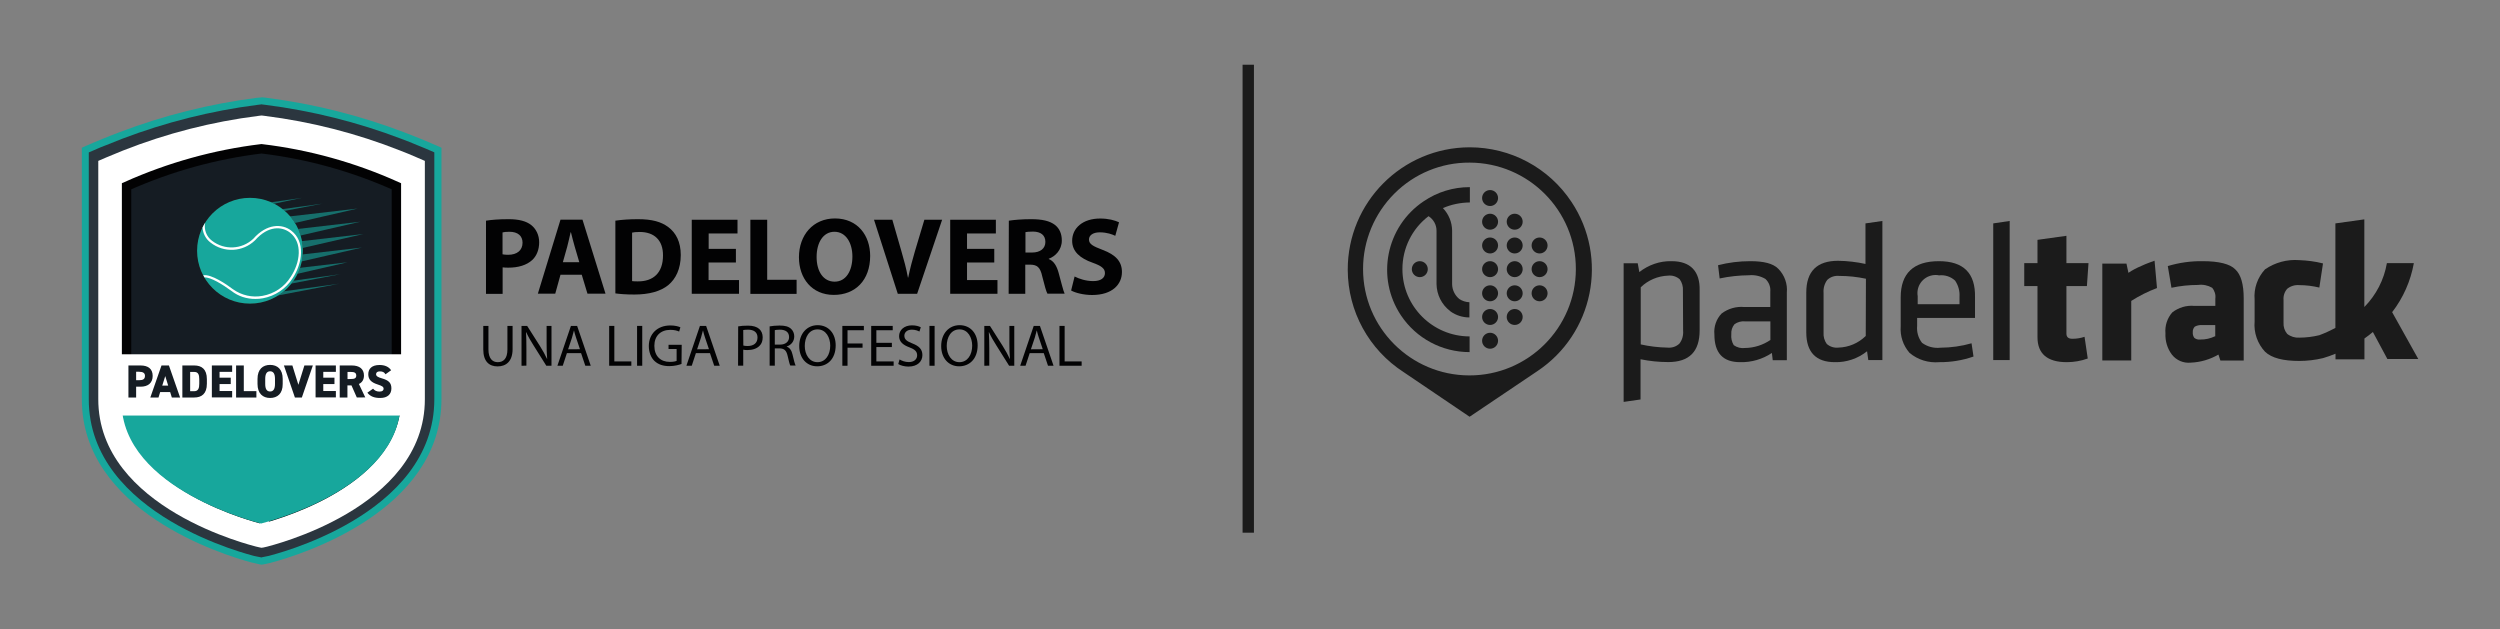 <?xml version="1.0" encoding="utf-8"?>
<!-- Generator: Adobe Illustrator 23.0.1, SVG Export Plug-In . SVG Version: 6.00 Build 0)  -->
<svg version="1.1" id="Capa_1" xmlns="http://www.w3.org/2000/svg" xmlns:xlink="http://www.w3.org/1999/xlink" x="0px" y="0px"
	 viewBox="0 0 266.1 67" style="enable-background:new 0 0 266.1 67;" xml:space="preserve">
<rect x="0" y="0" width="266.1" height="67" fill="#808080" stroke="none"/>
<style type="text/css">
	.st0{fill-rule:evenodd;clip-rule:evenodd;fill:#1B1B1B;}
	.st1{fill:#1B1B1B;}
	.st2{enable-background:new    ;}
	.st3{fill:#020203;}
	.st4{fill:#17A79C;}
	.st5{fill:#2B363F;}
	.st6{fill:#FFFFFF;}
	.st7{fill:#151C23;stroke:#020203;stroke-miterlimit:10;}
	.st8{opacity:0.6;}
	.st9{fill:#301B11;}
	.st10{fill:#151C23;}
</style>
<g>
	<g id="Group_3" transform="translate(204.744 33.839)">
		<g id="Group_1" transform="translate(32.656 8.52)">
			<path id="Path_1" class="st0" d="M-59.48-14.56c-1.24-0.03-2.45,0.39-3.43,1.16l-0.17-0.94h-1.5V0.42l1.8-0.26v-4.28
				c0.97,0.2,1.96,0.3,2.95,0.3c2.23,0,3.34-1.11,3.34-3.38v-4.24C-56.44-13.49-57.47-14.56-59.48-14.56z M-58.25-7.16
				c0.04,0.49-0.09,0.98-0.39,1.37c-0.34,0.33-0.81,0.48-1.29,0.43c-0.95-0.02-1.9-0.13-2.83-0.34v-6.08
				c0.78-0.76,1.82-1.2,2.91-1.24c0.45-0.05,0.9,0.09,1.24,0.39c0.25,0.35,0.37,0.77,0.34,1.2L-58.25-7.16z"/>
			<path id="Path_2" class="st0" d="M-38.81-14.26c-0.97-0.21-1.96-0.33-2.95-0.34c-2.23,0-3.38,1.11-3.38,3.38v4.24
				c0,2.1,1.03,3.17,3.04,3.17c1.24,0.03,2.45-0.38,3.43-1.16l0.13,0.94h1.5v-14.81l-1.8,0.26v4.32L-38.81-14.26L-38.81-14.26z
				 M-38.81-6.6c-0.78,0.77-1.82,1.21-2.91,1.24c-0.45,0.05-0.9-0.09-1.24-0.39c-0.25-0.35-0.37-0.77-0.34-1.2v-4.24
				c-0.04-0.49,0.1-0.98,0.39-1.37c0.34-0.33,0.81-0.48,1.29-0.43c0.95,0,1.9,0.1,2.83,0.3L-38.81-6.6L-38.81-6.6z"/>
			<path id="Path_3" class="st0" d="M-51.1-14.56c-1.16,0-2.31,0.14-3.43,0.43l0.17,1.41c1.03-0.22,2.07-0.33,3.12-0.34
				c0.61-0.06,1.22,0.08,1.75,0.39c0.38,0.35,0.57,0.86,0.52,1.37v1.62h-2.78c-0.85-0.08-1.71,0.17-2.4,0.69
				c-0.57,0.59-0.85,1.41-0.77,2.23c0,1.97,0.9,2.95,2.74,2.95c1.2,0.03,2.38-0.31,3.38-0.98l0.09,0.77h1.5v-7.19
				c0.09-0.93-0.24-1.86-0.9-2.53C-48.66-14.31-49.64-14.56-51.1-14.56z M-48.96-6.17c-0.8,0.54-1.73,0.84-2.7,0.85
				c-0.42,0.06-0.85-0.05-1.2-0.3c-0.21-0.35-0.3-0.75-0.26-1.16c-0.03-0.39,0.09-0.77,0.34-1.07c0.34-0.24,0.75-0.35,1.16-0.3h2.66
				L-48.96-6.17z"/>
			<path id="Path_4" class="st0" d="M-9.48-14.05c-0.48,0.2-0.94,0.44-1.37,0.73l-0.21-0.98h-2.57v10.31h3.08v-6.34
				c0.86-0.55,1.78-1.01,2.74-1.37l-0.26-2.91C-8.42-14.48-8.93-14.31-9.48-14.05z"/>
			<path id="Path_5" class="st0" d="M-31.02-14.56c-2.7,0-4.07,1.29-4.07,3.85v3.08c-0.08,1.03,0.26,2.05,0.94,2.83
				c0.88,0.74,2.02,1.09,3.17,0.99c1.24,0.01,2.47-0.19,3.64-0.6l-0.21-1.41c-1.07,0.31-2.18,0.46-3.3,0.47
				c-0.7,0.08-1.4-0.1-1.97-0.52c-0.4-0.51-0.58-1.16-0.52-1.8v-0.85h6.16v-2.19C-27.12-13.28-28.4-14.56-31.02-14.56z M-28.83-9.98
				h-4.45v-0.85c-0.18-1.05,0.52-2.05,1.58-2.23c0.23-0.04,0.46-0.04,0.69,0.01c0.62-0.07,1.25,0.13,1.71,0.56
				c0.34,0.5,0.51,1.1,0.47,1.71L-28.83-9.98L-28.83-9.98z"/>
			<path id="Path_6" class="st0" d="M-2.94-14.56c-1.26-0.02-2.52,0.16-3.72,0.52l0.39,2.31c0.93-0.2,1.88-0.3,2.83-0.3
				c0.52-0.07,1.05,0.04,1.5,0.3c0.27,0.32,0.4,0.74,0.34,1.16v0.77h-2.23c-0.84-0.08-1.68,0.17-2.35,0.69
				c-0.54,0.61-0.8,1.42-0.73,2.23c-0.04,0.81,0.2,1.62,0.69,2.27c0.48,0.61,1.24,0.93,2.01,0.85C-3.18-3.8-2.16-4.1-1.27-4.62
				l0.21,0.64h2.48v-6.63c0-1.5-0.3-2.53-0.9-3.08C-0.03-14.26-1.22-14.56-2.94-14.56z M-1.65-6.56c-0.48,0.23-1.01,0.35-1.54,0.34
				c-0.23,0.03-0.46-0.03-0.64-0.17c-0.13-0.17-0.19-0.39-0.17-0.6c-0.02-0.22,0.06-0.44,0.21-0.6c0.22-0.12,0.47-0.18,0.73-0.17
				h1.45v1.2H-1.65L-1.65-6.56z"/>
			<path id="Path_7" class="st0" d="M-15.27-11.91l0.17-2.44h-2.35v-2.91l-3.08,0.43v2.48h-1.41v2.44h1.41v5.44
				c0,1.75,1.03,2.66,3.12,2.66c0.76,0,1.51-0.13,2.23-0.39l-0.34-2.31c-0.41,0.14-0.85,0.21-1.29,0.21c-0.43,0-0.64-0.17-0.64-0.56
				v-5.05L-15.27-11.91L-15.27-11.91z"/>
			<path id="Path_8" class="st0" d="M-25.24-4.03h1.75v-14.81l-1.75,0.26V-4.03z"/>
			<path id="Path_9" class="st0" d="M17.22-9.13c1.18-1.53,1.97-3.32,2.31-5.22h-2.87c-0.3,1.76-1.14,3.39-2.4,4.67v-9.33
				l-3.08,0.43v11.13c-0.55,0.29-1.12,0.55-1.71,0.77l0,0c-0.7,0.17-1.42,0.26-2.14,0.26C6.88-6.39,6.42-6.53,6.05-6.82
				c-0.28-0.33-0.42-0.76-0.39-1.2v-2.4c-0.04-0.44,0.1-0.87,0.39-1.2c0.36-0.29,0.82-0.43,1.28-0.39c0.72,0,1.44,0.09,2.14,0.26
				l0.39-2.57c-0.82-0.21-1.68-0.32-2.53-0.35c-1.29-0.1-2.58,0.25-3.64,0.98c-0.8,0.87-1.21,2.03-1.11,3.21v2.35
				c-0.1,1.18,0.31,2.35,1.11,3.21c0.73,0.69,1.97,0.98,3.64,0.98c0.85,0,1.7-0.1,2.53-0.3l0,0c0.45-0.13,0.9-0.29,1.33-0.47v0.6
				h3.08v-2.22c0.3-0.21,0.64-0.47,0.9-0.69l1.54,2.87H20L17.22-9.13z"/>
		</g>
		<g id="Group_2">
			<path id="Path_10" class="st1" d="M-48.32-13.92c-1.74,0-3.44,0.52-4.88,1.5l0,0c-4.02,2.69-5.11,8.13-2.42,12.16
				c1.63,2.44,4.37,3.9,7.3,3.9V1.97c-3.94-0.01-7.14-3.2-7.15-7.15c-0.01-2.22,1.02-4.31,2.78-5.65c0.53,0.34,0.85,0.92,0.85,1.54
				v5.69c0.02,1.13,0.55,2.19,1.45,2.87l0.04,0.04c0.59,0.42,1.29,0.64,2.01,0.64v-1.62c-0.38-0.01-0.75-0.13-1.07-0.34l0,0
				c-0.48-0.39-0.76-0.97-0.77-1.58v-5.7c-0.01-0.9-0.36-1.75-0.98-2.4c0.9-0.39,1.88-0.59,2.87-0.6v-1.62L-48.32-13.92
				L-48.32-13.92z"/>
			<ellipse id="Ellipse_1" class="st1" cx="-46.14" cy="-12.76" rx="0.85" ry="0.85"/>
			<ellipse id="Ellipse_2" class="st1" cx="-46.14" cy="-10.24" rx="0.85" ry="0.85"/>
			<ellipse id="Ellipse_3" class="st1" cx="-46.14" cy="-7.71" rx="0.85" ry="0.85"/>
			<ellipse id="Ellipse_4" class="st1" cx="-46.14" cy="-5.19" rx="0.85" ry="0.85"/>
			<ellipse id="Ellipse_5" class="st1" cx="-53.62" cy="-5.19" rx="0.85" ry="0.85"/>
			<ellipse id="Ellipse_6" class="st1" cx="-46.14" cy="-2.62" rx="0.85" ry="0.85"/>
			<ellipse id="Ellipse_7" class="st1" cx="-46.14" cy="-0.1" rx="0.85" ry="0.85"/>
			<ellipse id="Ellipse_8" class="st1" cx="-43.52" cy="-10.24" rx="0.85" ry="0.85"/>
			<ellipse id="Ellipse_9" class="st1" cx="-43.52" cy="-7.71" rx="0.85" ry="0.85"/>
			<ellipse id="Ellipse_10" class="st1" cx="-43.52" cy="-5.19" rx="0.85" ry="0.85"/>
			<ellipse id="Ellipse_11" class="st1" cx="-43.52" cy="-2.62" rx="0.85" ry="0.85"/>
			<ellipse id="Ellipse_12" class="st1" cx="-40.87" cy="-7.71" rx="0.85" ry="0.85"/>
			<ellipse id="Ellipse_13" class="st1" cx="-40.87" cy="-5.19" rx="0.85" ry="0.85"/>
			<ellipse id="Ellipse_14" class="st1" cx="-40.87" cy="-2.62" rx="0.85" ry="0.85"/>
			<ellipse id="Ellipse_15" class="st1" cx="-43.52" cy="-0.1" rx="0.85" ry="0.85"/>
			<ellipse id="Ellipse_16" class="st1" cx="-46.14" cy="2.43" rx="0.85" ry="0.85"/>
			<path id="Path_11" class="st1" d="M-48.32-18.16c-7.18,0.02-12.99,5.85-12.97,13.04c0.01,4.41,2.25,8.5,5.95,10.89l7.02,4.75
				l7.19-4.84c5.99-3.97,7.63-12.04,3.66-18.02C-39.88-15.98-43.95-18.16-48.32-18.16z M-48.32-16.53
				c6.26,0.01,11.32,5.09,11.31,11.34C-37.02,1.07-42.1,6.13-48.35,6.12S-59.67,1.04-59.66-5.22c0-3.01,1.21-5.89,3.34-8.02
				C-54.2-15.36-51.32-16.55-48.32-16.53z"/>
		</g>
	</g>
	<rect id="Rectangle_1" x="132.26" y="6.89" class="st1" width="1.21" height="49.81"/>
	<g class="st2">
		<path class="st3" d="M51.73,23.49c0.55-0.09,1.32-0.16,2.41-0.16c1.1,0,1.88,0.21,2.41,0.63c0.5,0.4,0.84,1.05,0.84,1.83
			c0,0.77-0.26,1.43-0.72,1.87c-0.61,0.57-1.51,0.83-2.56,0.83c-0.23,0-0.44-0.01-0.61-0.03v2.82h-1.77L51.73,23.49L51.73,23.49z
			 M53.5,27.07c0.15,0.03,0.34,0.05,0.59,0.05c0.95,0,1.53-0.48,1.53-1.29c0-0.72-0.5-1.16-1.39-1.16c-0.36,0-0.61,0.03-0.74,0.07
			V27.07z"/>
		<path class="st3" d="M59.66,29.24l-0.56,2.02h-1.85l2.41-7.88h2.34l2.45,7.88h-1.92l-0.61-2.02H59.66z M61.66,27.91l-0.49-1.67
			c-0.14-0.47-0.28-1.05-0.4-1.52h-0.03c-0.12,0.47-0.23,1.06-0.36,1.52l-0.47,1.67H61.66z"/>
		<path class="st3" d="M65.49,23.49c0.65-0.1,1.51-0.16,2.41-0.16c1.5,0,2.47,0.27,3.23,0.84c0.82,0.61,1.33,1.58,1.33,2.97
			c0,1.51-0.55,2.55-1.31,3.19c-0.83,0.69-2.09,1.02-3.63,1.02c-0.93,0-1.58-0.06-2.02-0.12V23.49z M67.28,29.92
			c0.15,0.03,0.4,0.03,0.62,0.03c1.61,0.01,2.67-0.88,2.67-2.76c0.01-1.64-0.95-2.5-2.48-2.5c-0.4,0-0.65,0.03-0.81,0.07V29.92z"/>
		<path class="st3" d="M78.32,27.94h-2.9v1.87h3.24v1.46h-5.03v-7.88h4.87v1.46h-3.07v1.64h2.9V27.94z"/>
		<path class="st3" d="M79.87,23.39h1.79v6.39h3.13v1.5h-4.92L79.87,23.39L79.87,23.39z"/>
		<path class="st3" d="M92.62,27.24c0,2.58-1.57,4.15-3.87,4.15c-2.34,0-3.71-1.77-3.71-4.01c0-2.36,1.51-4.13,3.84-4.13
			C91.3,23.26,92.62,25.07,92.62,27.24z M86.92,27.35c0,1.55,0.72,2.63,1.92,2.63c1.21,0,1.89-1.15,1.89-2.68
			c0-1.42-0.68-2.63-1.91-2.63C87.62,24.67,86.92,25.82,86.92,27.35z"/>
		<path class="st3" d="M95.56,31.27l-2.53-7.88h1.95l0.96,3.33c0.27,0.93,0.52,1.83,0.7,2.82h0.03c0.2-0.95,0.44-1.88,0.71-2.78
			l1.01-3.37h1.89l-2.66,7.88H95.56z"/>
		<path class="st3" d="M105.83,27.94h-2.9v1.87h3.24v1.46h-5.03v-7.88H106v1.46h-3.07v1.64h2.9L105.83,27.94L105.83,27.94z"/>
		<path class="st3" d="M107.38,23.49c0.57-0.09,1.43-0.16,2.37-0.16c1.17,0,1.99,0.18,2.55,0.62c0.47,0.37,0.72,0.93,0.72,1.65
			c0,1.01-0.71,1.7-1.39,1.94v0.03c0.55,0.22,0.85,0.75,1.05,1.47c0.25,0.89,0.49,1.92,0.64,2.22h-1.83
			c-0.13-0.22-0.31-0.87-0.55-1.83c-0.21-0.98-0.55-1.25-1.27-1.26h-0.54v3.1h-1.77L107.38,23.49L107.38,23.49z M109.15,26.88h0.7
			c0.89,0,1.42-0.44,1.42-1.13c0-0.72-0.49-1.09-1.31-1.1c-0.43,0-0.68,0.03-0.81,0.06L109.15,26.88L109.15,26.88z"/>
		<path class="st3" d="M114.38,29.43c0.48,0.25,1.21,0.49,1.98,0.49c0.82,0,1.25-0.34,1.25-0.85c0-0.49-0.37-0.77-1.32-1.11
			c-1.31-0.46-2.17-1.18-2.17-2.33c0-1.34,1.12-2.37,2.98-2.37c0.89,0,1.55,0.19,2.01,0.4l-0.4,1.44c-0.31-0.15-0.88-0.37-1.65-0.37
			c-0.77,0-1.15,0.35-1.15,0.76c0,0.5,0.44,0.72,1.46,1.11c1.39,0.52,2.05,1.24,2.05,2.35c0,1.32-1.02,2.45-3.18,2.45
			c-0.9,0-1.79-0.23-2.23-0.48L114.38,29.43z"/>
	</g>
	<g class="st2">
		<path class="st3" d="M51.99,34.69v2.51c0,0.95,0.42,1.35,0.99,1.35c0.63,0,1.03-0.41,1.03-1.35v-2.51h0.55v2.47
			c0,1.3-0.69,1.84-1.6,1.84c-0.87,0-1.52-0.5-1.52-1.81v-2.5L51.99,34.69L51.99,34.69z"/>
		<path class="st3" d="M55.51,38.93v-4.24h0.6l1.36,2.14c0.31,0.5,0.56,0.94,0.76,1.38l0.01,0c-0.05-0.57-0.06-1.08-0.06-1.74v-1.78
			h0.52v4.24h-0.55l-1.35-2.15c-0.3-0.47-0.58-0.95-0.79-1.42l-0.02,0c0.03,0.54,0.04,1.05,0.04,1.75v1.81L55.51,38.93L55.51,38.93z
			"/>
		<path class="st3" d="M60.34,37.59l-0.44,1.34h-0.57l1.44-4.24h0.66l1.45,4.24H62.3l-0.45-1.34H60.34z M61.73,37.17l-0.41-1.22
			c-0.1-0.28-0.16-0.53-0.22-0.77h-0.01c-0.06,0.25-0.13,0.51-0.21,0.77l-0.41,1.23L61.73,37.17L61.73,37.17z"/>
		<path class="st3" d="M64.84,34.69h0.55v3.78h1.81v0.46h-2.36V34.69z"/>
		<path class="st3" d="M68.36,34.69v4.24h-0.55v-4.24H68.36z"/>
		<path class="st3" d="M72.54,38.74c-0.25,0.09-0.73,0.23-1.3,0.23c-0.64,0-1.17-0.16-1.59-0.56c-0.36-0.35-0.59-0.92-0.59-1.58
			c0-1.26,0.88-2.19,2.3-2.19c0.49,0,0.88,0.11,1.06,0.2l-0.13,0.45c-0.23-0.1-0.51-0.18-0.94-0.18c-1.03,0-1.7,0.64-1.7,1.7
			c0,1.08,0.65,1.71,1.64,1.71c0.36,0,0.6-0.05,0.73-0.11v-1.26h-0.86V36.7h1.4L72.54,38.74L72.54,38.74z"/>
		<path class="st3" d="M74.07,37.59l-0.44,1.34h-0.57l1.44-4.24h0.66l1.45,4.24h-0.59l-0.45-1.34H74.07z M75.46,37.17l-0.41-1.22
			c-0.1-0.28-0.16-0.53-0.22-0.77h-0.01c-0.06,0.25-0.13,0.51-0.21,0.77l-0.41,1.23L75.46,37.17L75.46,37.17z"/>
		<path class="st3" d="M78.57,34.74c0.26-0.05,0.61-0.08,1.05-0.08c0.54,0,0.94,0.13,1.19,0.35c0.23,0.2,0.37,0.51,0.37,0.89
			c0,0.39-0.11,0.69-0.33,0.9c-0.29,0.31-0.76,0.46-1.3,0.46c-0.16,0-0.31-0.01-0.44-0.04v1.7h-0.55L78.57,34.74L78.57,34.74z
			 M79.12,36.78c0.12,0.03,0.27,0.05,0.45,0.05c0.66,0,1.06-0.32,1.06-0.91c0-0.56-0.4-0.83-1-0.83c-0.24,0-0.42,0.02-0.52,0.04
			L79.12,36.78L79.12,36.78z"/>
		<path class="st3" d="M81.92,34.74c0.28-0.05,0.67-0.09,1.05-0.09c0.59,0,0.96,0.1,1.23,0.35c0.21,0.19,0.34,0.48,0.34,0.8
			c0,0.56-0.35,0.93-0.8,1.08v0.02c0.33,0.11,0.52,0.41,0.62,0.85c0.14,0.59,0.24,1,0.33,1.16h-0.57c-0.07-0.12-0.16-0.49-0.28-1.01
			c-0.13-0.59-0.35-0.8-0.85-0.82h-0.52v1.84h-0.55L81.92,34.74L81.92,34.74z M82.47,36.68h0.56c0.59,0,0.96-0.32,0.96-0.8
			c0-0.55-0.4-0.79-0.98-0.79c-0.26,0-0.45,0.03-0.54,0.05L82.47,36.68L82.47,36.68z"/>
		<path class="st3" d="M88.95,36.76c0,1.46-0.89,2.23-1.97,2.23c-1.12,0-1.91-0.87-1.91-2.15c0-1.35,0.84-2.23,1.97-2.23
			C88.2,34.62,88.95,35.5,88.95,36.76z M85.66,36.83c0,0.9,0.49,1.72,1.35,1.72c0.87,0,1.36-0.8,1.36-1.76
			c0-0.84-0.44-1.73-1.35-1.73C86.11,35.06,85.66,35.9,85.66,36.83z"/>
		<path class="st3" d="M89.66,34.69h2.29v0.46h-1.74v1.41h1.6v0.45h-1.6v1.92h-0.55V34.69z"/>
		<path class="st3" d="M94.93,36.94h-1.65v1.53h1.84v0.46h-2.39v-4.24h2.29v0.46h-1.74v1.34h1.65V36.94z"/>
		<path class="st3" d="M95.75,38.26c0.25,0.15,0.6,0.28,0.98,0.28c0.56,0,0.89-0.3,0.89-0.72c0-0.4-0.23-0.62-0.8-0.84
			c-0.69-0.25-1.12-0.6-1.12-1.2c0-0.66,0.55-1.15,1.37-1.15c0.44,0,0.75,0.1,0.94,0.21l-0.15,0.45c-0.14-0.08-0.42-0.2-0.8-0.2
			c-0.58,0-0.8,0.35-0.8,0.64c0,0.4,0.26,0.59,0.84,0.82c0.72,0.28,1.08,0.62,1.08,1.25c0,0.65-0.49,1.22-1.49,1.22
			c-0.41,0-0.85-0.12-1.08-0.27L95.75,38.26z"/>
		<path class="st3" d="M99.48,34.69v4.24h-0.55v-4.24H99.48z"/>
		<path class="st3" d="M104.06,36.76c0,1.46-0.89,2.23-1.97,2.23c-1.12,0-1.91-0.87-1.91-2.15c0-1.35,0.84-2.23,1.97-2.23
			C103.31,34.62,104.06,35.5,104.06,36.76z M100.77,36.83c0,0.9,0.49,1.72,1.35,1.72c0.87,0,1.36-0.8,1.36-1.76
			c0-0.84-0.44-1.73-1.35-1.73C101.22,35.06,100.77,35.9,100.77,36.83z"/>
		<path class="st3" d="M104.77,38.93v-4.24h0.6l1.36,2.14c0.31,0.5,0.56,0.94,0.76,1.38l0.01,0c-0.05-0.57-0.06-1.08-0.06-1.74
			v-1.78h0.52v4.24h-0.55l-1.35-2.15c-0.3-0.47-0.58-0.95-0.79-1.42l-0.02,0c0.03,0.54,0.05,1.05,0.05,1.75v1.81L104.77,38.93
			L104.77,38.93z"/>
		<path class="st3" d="M109.6,37.59l-0.44,1.34h-0.57l1.44-4.24h0.66l1.45,4.24h-0.59l-0.45-1.34H109.6z M110.99,37.17l-0.41-1.22
			c-0.1-0.28-0.16-0.53-0.22-0.77h-0.01c-0.06,0.25-0.13,0.51-0.21,0.77l-0.41,1.23L110.99,37.17L110.99,37.17z"/>
		<path class="st3" d="M112.77,34.69h0.55v3.78h1.81v0.46h-2.36L112.77,34.69L112.77,34.69z"/>
	</g>
	<g id="Group_18">
		<g id="Group_17" transform="translate(46 23.914)">
			<g id="Group_4">
				<path id="Path_12" class="st4" d="M-18.17,36.19l-0.16-0.03l-0.06-0.01l-0.04-0.01l-0.03-0.01l-0.06-0.01l-0.16-0.04l-0.03-0.01
					l-0.39-0.09h-0.03l-0.04-0.01l-0.08-0.02c-3.02-0.81-18.07-5.47-18.04-17.4V-8.19l0.45-0.2l0.07-0.03
					c0.13-0.05,0.25-0.11,0.37-0.16l0.1-0.04l0.34-0.15c0.29-0.13,0.59-0.25,0.89-0.37c0.58-0.24,1.18-0.47,1.78-0.7
					c4.71-1.79,9.61-3.02,14.6-3.66l0.11-0.01l0.12-0.01l0.11-0.01h0.05h0.03h0.03l0.09-0.03l0.09,0.01h0.04h0.03l0.05,0.01
					l0.1,0.01l0.23,0.03c5,0.64,9.9,1.87,14.6,3.66c0.59,0.22,1.19,0.46,1.78,0.7c0.29,0.12,0.59,0.24,0.89,0.37
					c0.15,0.06,0.29,0.13,0.44,0.19l0.44,0.19l0.45,0.2v26.74C1,30.53-14.06,35.15-17.08,35.96l-0.08,0.02l-0.03,0.01l-0.04,0.01
					l-0.39,0.09l-0.03,0.01l-0.16,0.03l-0.06,0.01l-0.04,0.01l-0.03,0.01L-18,36.16l-0.16,0.03L-18.17,36.19z"/>
				<path id="Path_13" class="st5" d="M-18.17,35.42c-0.03-0.01-0.06-0.01-0.1-0.02c-0.03-0.01-0.06-0.01-0.1-0.02
					c-0.06-0.01-0.13-0.03-0.2-0.04c-0.13-0.03-0.26-0.05-0.39-0.08c-0.17-0.07-17.62-4.22-17.59-16.7V-7.69l0.44-0.19
					c0.15-0.06,0.29-0.13,0.44-0.19c0.29-0.13,0.58-0.25,0.88-0.36c0.59-0.24,1.17-0.47,1.76-0.7c4.65-1.77,9.49-2.99,14.42-3.62
					l0.23-0.03l0.11-0.01c0.02,0,0.04,0,0.05-0.01c0.02-0.01,0.04,0,0.05-0.01c0.02,0,0.04,0,0.06,0.01c0.02,0,0.04,0,0.05,0.01
					l0.11,0.01l0.23,0.03c4.93,0.63,9.78,1.84,14.43,3.61c0.59,0.22,1.17,0.45,1.76,0.7c0.29,0.12,0.59,0.24,0.88,0.36
					c0.15,0.06,0.29,0.13,0.44,0.19l0.44,0.19v26.25c0.03,12.51-17.43,16.63-17.6,16.7c-0.13,0.03-0.26,0.05-0.39,0.08
					c-0.06,0.01-0.13,0.03-0.2,0.04c-0.03,0.01-0.06,0.01-0.1,0.02C-18.1,35.4-18.14,35.41-18.17,35.42L-18.17,35.42z"/>
			</g>
			<g id="Group_6" transform="translate(1.961 2.161)">
				<g id="Group_5">
					<path id="Path_14" class="st6" d="M-20.13,32.23c-0.06-0.01-0.13-0.03-0.2-0.04c-0.13-0.03-0.26-0.05-0.39-0.09
						c-0.16-0.06-16.81-4-16.78-15.71V-8.95c0.29-0.13,0.58-0.25,0.88-0.38c0.58-0.25,1.17-0.49,1.75-0.72
						c4.63-1.83,9.47-3.07,14.41-3.69l0.23-0.03l0.11-0.01l0.11,0.01l0.23,0.03c4.94,0.62,9.78,1.86,14.41,3.69
						c0.59,0.23,1.17,0.46,1.75,0.72c0.29,0.13,0.58,0.25,0.88,0.38v25.35c0.03,11.71-16.63,15.65-16.79,15.71
						c-0.13,0.03-0.26,0.05-0.39,0.09C-19.99,32.21-20.06,32.22-20.13,32.23L-20.13,32.23L-20.13,32.23z"/>
				</g>
			</g>
			<g id="Group_7" transform="translate(5.036 5.764)">
				<path id="Path_15" class="st6" d="M-23.21,25.81c-0.02,0-0.03,0-0.05-0.01c-2.54-0.67-4.98-1.66-7.26-2.95
					c-4.79-2.74-7.31-6.07-7.3-10.06v-22.88c0.07-0.03,0.15-0.06,0.22-0.09c4.56-2.02,9.41-3.35,14.36-3.96c0.01,0,0.02,0,0.03,0
					c0.01,0,0.02,0,0.03,0c4.96,0.6,9.8,1.94,14.36,3.96c0.07,0.03,0.15,0.06,0.22,0.09v22.88c0,3.99-2.51,7.32-7.3,10.06
					c-2.28,1.29-4.72,2.28-7.26,2.95C-23.17,25.8-23.19,25.81-23.21,25.81z"/>
			</g>
			<g id="Group_9" transform="translate(5.312 6.092)">
				<g id="Group_8">
					<path id="Path_16" class="st7" d="M-23.48-14.17c-4.96,0.6-9.8,1.95-14.36,3.99v22.65c-0.02,9.28,14.36,12.74,14.36,12.76l0,0
						c0-0.03,14.38-3.48,14.36-12.76v-22.65C-13.68-12.23-18.52-13.58-23.48-14.17z"/>
				</g>
			</g>
			<path id="Path_18" class="st4" d="M-33.06,17.02v1.82c-0.02,9.44,14.85,12.95,14.85,12.97c0-0.03,14.87-3.54,14.85-12.97v-2.17
				C-13.26,16.24-23.18,16.36-33.06,17.02z"/>
			<g id="Group_16" transform="translate(4.726 11.904)">
				<g id="Group_12" transform="translate(12.488)" class="st8">
					<path id="Path_19" class="st4" d="M-39.04-13.61l7.95-1.15l-7.25,1.54L-39.04-13.61z"/>
					<path id="Path_20" class="st4" d="M-38.43-12.84l9.52-1.3l-8.82,1.69L-38.43-12.84z"/>
					<path id="Path_21" class="st4" d="M-36.63-4.32l9.52-1.3l-8.82,1.69L-36.63-4.32z"/>
					<path id="Path_22" class="st4" d="M-32.49-12.77l7.34-0.85l-6.65,1.53L-32.49-12.77z"/>
					<path id="Path_23" class="st4" d="M-32.19-11.37l7.34-0.85l-6.65,1.53L-32.19-11.37z"/>
					<path id="Path_24" class="st4" d="M-31.88-10.06l7.34-0.85l-6.66,1.53L-31.88-10.06z"/>
					<path id="Path_25" class="st4" d="M-32.03-8.62l7.34-0.85l-6.65,1.53L-32.03-8.62z"/>
					<path id="Path_26" class="st4" d="M-33.57-7.05l7.34-0.85l-6.65,1.53L-33.57-7.05z"/>
					<path id="Path_27" class="st4" d="M-36.53-5.32l9.52-1.31l-8.82,1.69L-36.53-5.32z"/>
				</g>
				<g id="Group_15" transform="translate(8.932)">
					<g id="Group_14" transform="translate(0.005)">
						<g id="Group_13">
							<path id="Path_28" class="st9" d="M-38.05-6.5c0.04,0.08,0.09,0.16,0.13,0.23l0,0c1.58,2.68,5.03,3.58,7.71,2
								c2.68-1.58,3.58-5.03,2-7.71c-1.58-2.68-5.03-3.58-7.71-2c-0.78,0.46-1.44,1.1-1.92,1.87l0,0c-0.1,0.16-0.2,0.33-0.28,0.51
								l0,0C-38.9-9.99-38.88-8.1-38.05-6.5L-38.05-6.5z"/>
						</g>
					</g>
					<ellipse id="Ellipse_17" class="st4" cx="-33.05" cy="-9.13" rx="5.63" ry="5.63"/>
					<path id="Path_29" class="st6" d="M-32.46-4c0.26,0,0.53-0.02,0.79-0.07c1.3-0.24,2.44-1.01,3.15-2.12
						c1.08-1.64,1.38-3.92-0.15-5.09c-0.97-0.74-2.59-0.76-4.03,0.88c-1.21,1.14-3.07,1.23-4.39,0.21
						c-0.59-0.44-0.88-1.19-0.73-1.92c-0.1,0.16-0.2,0.34-0.28,0.51c0.04,0.64,0.35,1.22,0.85,1.6c1.42,1.12,3.44,1.02,4.74-0.24
						c1.42-1.61,2.87-1.46,3.69-0.84c1.41,1.08,1.12,3.21,0.1,4.74c-0.66,1.06-1.75,1.79-2.98,2.01c-1.11,0.21-2.24-0.05-3.16-0.7
						c-0.67-0.51-2.3-1.63-3.16-1.49c0.04,0.08,0.09,0.16,0.13,0.23c0.65-0.03,1.89,0.72,2.88,1.45C-34.28-4.27-33.38-3.99-32.46-4z
						"/>
				</g>
			</g>
		</g>
		<rect id="Rectangle_2" x="11.14" y="37.71" class="st6" width="33.28" height="6.52"/>
		<g class="st2">
			<path class="st10" d="M14.49,41.16v1.15h-0.82V38.9h1.29c0.79,0,1.29,0.35,1.29,1.11c0,0.76-0.5,1.15-1.29,1.15H14.49z
				 M14.81,40.47c0.43,0,0.62-0.13,0.62-0.47c0-0.28-0.19-0.43-0.62-0.43h-0.32v0.9L14.81,40.47L14.81,40.47z"/>
			<path class="st10" d="M16,42.31l1.19-3.41h0.79l1.19,3.41h-0.88l-0.18-0.58h-1.06l-0.18,0.58H16z M17.27,41.04h0.63l-0.31-1.01
				L17.27,41.04z"/>
			<path class="st10" d="M19.41,42.31V38.9h1.27c0.77,0,1.34,0.38,1.34,1.46v0.49c0,1.07-0.57,1.46-1.34,1.46L19.41,42.31
				L19.41,42.31z M21.21,40.85v-0.49c0-0.46-0.1-0.77-0.52-0.77h-0.45v2.05h0.45C21.11,41.63,21.21,41.31,21.21,40.85z"/>
			<path class="st10" d="M24.71,38.9v0.68h-1.34v0.62h1.19v0.68h-1.19v0.74h1.34v0.68h-2.16V38.9H24.71z"/>
			<path class="st10" d="M25.95,41.63h1.34v0.68h-2.16V38.9h0.82L25.95,41.63L25.95,41.63z"/>
			<path class="st10" d="M28.75,42.36c-0.77,0-1.34-0.47-1.34-1.49v-0.54c0-1.03,0.57-1.49,1.34-1.49c0.77,0,1.34,0.46,1.34,1.49
				v0.54C30.1,41.89,29.53,42.36,28.75,42.36z M28.23,40.87c0,0.56,0.18,0.8,0.52,0.8c0.34,0,0.52-0.25,0.52-0.8v-0.54
				c0-0.56-0.18-0.81-0.52-0.81c-0.34,0-0.52,0.25-0.52,0.81V40.87z"/>
			<path class="st10" d="M31.12,38.9l0.64,2.06l0.64-2.06h0.9l-1.17,3.41h-0.74l-1.17-3.41H31.12z"/>
			<path class="st10" d="M35.75,38.9v0.68h-1.34v0.62h1.19v0.68h-1.19v0.74h1.34v0.68h-2.16V38.9H35.75z"/>
			<path class="st10" d="M37.98,42.31l-0.57-1.29h-0.43v1.29h-0.82V38.9h1.29c0.79,0,1.29,0.36,1.29,1.07c0,0.44-0.2,0.75-0.54,0.9
				l0.68,1.43L37.98,42.31L37.98,42.31z M37.35,40.34c0.33,0,0.57-0.05,0.57-0.36c0-0.33-0.24-0.39-0.57-0.39h-0.36v0.76
				L37.35,40.34L37.35,40.34z"/>
			<path class="st10" d="M41.03,39.84c-0.13-0.23-0.3-0.31-0.61-0.31c-0.27,0-0.39,0.13-0.39,0.3c0,0.2,0.18,0.32,0.61,0.44
				c0.74,0.21,1.02,0.49,1.02,1.07c0,0.62-0.41,1.02-1.19,1.02c-0.62,0-1.04-0.15-1.37-0.56l0.61-0.43
				c0.17,0.21,0.38,0.31,0.68,0.31c0.32,0,0.44-0.13,0.44-0.3c0-0.2-0.14-0.3-0.64-0.46c-0.69-0.22-0.99-0.54-0.99-1.09
				c0-0.57,0.37-0.98,1.2-0.98c0.54,0,0.98,0.18,1.23,0.56L41.03,39.84z"/>
		</g>
	</g>
</g>
</svg>
